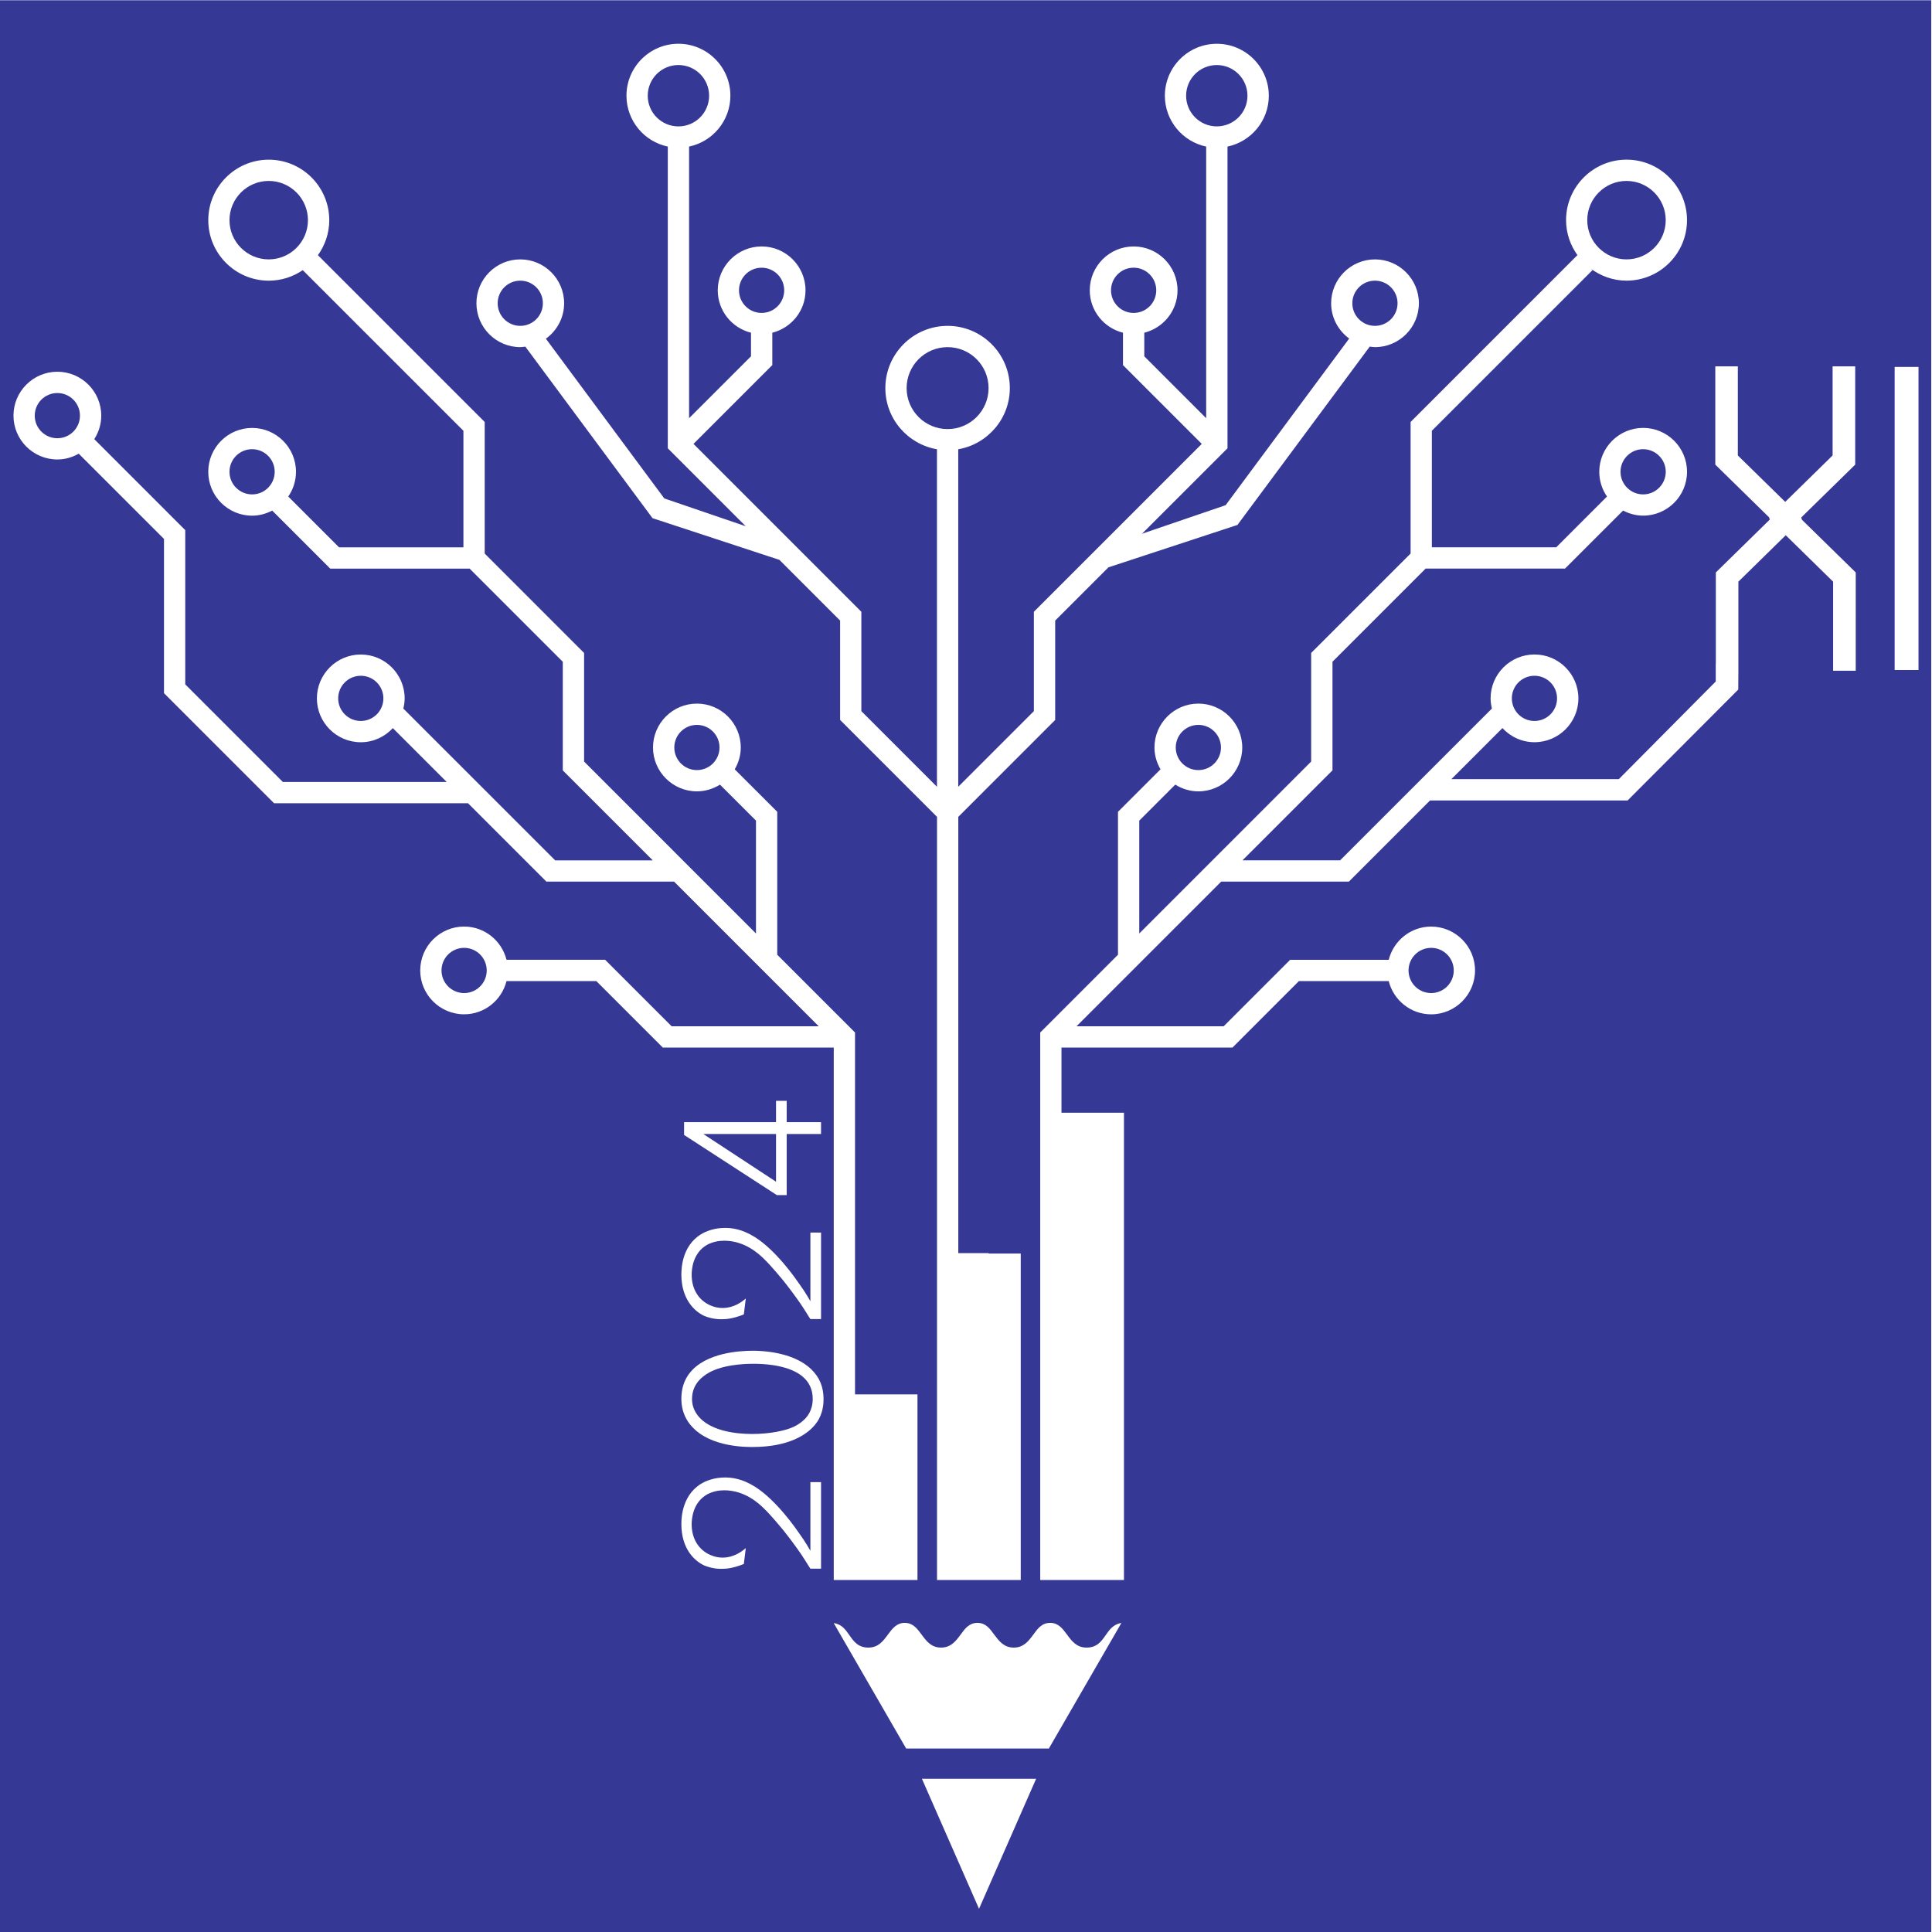 <?xml version="1.0" encoding="utf-8"?>
<!-- Generator: Adobe Illustrator 15.0.0, SVG Export Plug-In . SVG Version: 6.00 Build 0)  -->
<!DOCTYPE svg PUBLIC "-//W3C//DTD SVG 1.1//EN" "http://www.w3.org/Graphics/SVG/1.1/DTD/svg11.dtd">
<svg version="1.1" id="Layer_1_copy" xmlns="http://www.w3.org/2000/svg" xmlns:xlink="http://www.w3.org/1999/xlink" x="0px"
	 y="0px" width="120px" height="120px" viewBox="0 0 120 120" enable-background="new 0 0 120 120" xml:space="preserve">
<circle fill="#363895" cx="43.286" cy="46.428" r="1.404"/>
<polygon fill="#363895" points="48.201,73.398 48.201,70.435 43.684,70.435 "/>
<path fill="#363895" d="M16.69,11.238c-1.344,0-2.436,1.094-2.436,2.437c0,1.343,1.092,2.436,2.436,2.436
	c1.345,0,2.437-1.093,2.437-2.436C19.127,12.332,18.035,11.238,16.69,11.238z"/>
<path fill="#363895" d="M17.425,31.361c0.019-0.015,0.036-0.029,0.054-0.044C17.461,31.333,17.442,31.346,17.425,31.361z"/>
<circle fill="#363895" cx="22.409" cy="43.377" r="1.404"/>
<circle fill="#363895" cx="15.658" cy="29.304" r="1.404"/>
<path fill="#363895" d="M46.901,84.706c-0.242,0-1.699-0.024-2.736,0.481c-0.277,0.145-1.182,0.614-1.182,1.698
	c0,0.266,0.049,0.747,0.519,1.218c0.783,0.783,2.194,0.964,3.217,0.964c1.146,0,2.024-0.216,2.435-0.385
	c0.253-0.098,0.542-0.267,0.759-0.47c0.205-0.182,0.566-0.592,0.566-1.327c0-0.553-0.205-1.023-0.614-1.372
	C49.346,85.067,48.407,84.73,46.901,84.706z"/>
<circle fill="#363895" cx="85.4" cy="18.836" r="1.404"/>
<circle fill="#363895" cx="75.577" cy="5.945" r="1.905"/>
<path fill="#363895" d="M24.776,44.7c0.015-0.025,0.028-0.05,0.042-0.076C24.805,44.65,24.791,44.675,24.776,44.7z"/>
<circle fill="#363895" cx="32.315" cy="18.836" r="1.404"/>
<circle fill="#363895" cx="70.412" cy="18.032" r="1.405"/>
<circle fill="#363895" cx="42.138" cy="5.945" r="1.906"/>
<circle fill="#363895" cx="47.304" cy="18.032" r="1.404"/>
<circle fill="#363895" cx="58.857" cy="24.106" r="2.545"/>
<circle fill="#363895" cx="28.827" cy="60.277" r="1.404"/>
<path fill="#363895" d="M92.9,44.632c0.011,0.021,0.022,0.041,0.033,0.061C92.923,44.673,92.911,44.653,92.9,44.632z"/>
<path fill="#363895" d="M102.057,30.708c0.773,0,1.406-0.63,1.406-1.404s-0.633-1.404-1.406-1.404s-1.404,0.63-1.404,1.404
	S101.283,30.708,102.057,30.708z"/>
<path fill="#363895" d="M101.025,16.111c1.344,0,2.436-1.093,2.436-2.436c0-1.343-1.092-2.437-2.436-2.437s-2.438,1.094-2.438,2.437
	C98.588,15.018,99.682,16.111,101.025,16.111z"/>
<circle fill="#363895" cx="3.562" cy="25.816" r="1.404"/>
<path fill="#363895" d="M100.289,31.36c-0.017-0.015-0.034-0.027-0.051-0.042C100.255,31.333,100.272,31.346,100.289,31.36z"/>
<circle fill="#363895" cx="88.891" cy="60.277" r="1.404"/>
<circle fill="#363895" cx="95.307" cy="43.377" r="1.404"/>
<circle fill="#363895" cx="74.432" cy="46.428" r="1.404"/>
<g>
	<polygon fill="#363895" points="5.855,27.279 5.856,27.277 5.856,27.277 	"/>
	<path fill="#363895" d="M-0.047,0.016v120h120v-120H-0.047z M32.315,16.111c1.502,0,2.724,1.223,2.724,2.725
		c0,0.907-0.449,1.706-1.133,2.202l7.354,9.92l5.058,1.728l-4.84-4.841V9.104c-1.463-0.305-2.567-1.605-2.567-3.159
		c0-1.78,1.448-3.227,3.227-3.227c1.78,0,3.228,1.447,3.228,3.227c0,1.553-1.103,2.853-2.566,3.158v16.873l3.846-3.845v-1.465
		c-1.184-0.297-2.065-1.36-2.065-2.634c0-1.502,1.223-2.725,2.726-2.725c1.502,0,2.725,1.223,2.725,2.725
		c0,1.273-0.882,2.337-2.064,2.634c0,0,0,0,0.001,0v2.011l-4.894,4.894L53.5,37.998v6.172l4.697,4.698V27.905
		c-1.817-0.316-3.206-1.894-3.206-3.799c0-2.132,1.734-3.866,3.867-3.866c2.131,0,3.864,1.734,3.864,3.866
		c0,1.905-1.388,3.484-3.204,3.799v20.962l4.698-4.697v-6.172L74.644,27.57l-4.894-4.893v-2.011c0,0,0.001,0,0.002,0
		c-1.184-0.297-2.065-1.36-2.065-2.634c0-1.502,1.222-2.725,2.726-2.725c1.502,0,2.725,1.223,2.725,2.725
		c0,1.273-0.882,2.337-2.064,2.634v1.465l3.844,3.844V9.104c-1.463-0.306-2.566-1.605-2.566-3.158c0-1.78,1.449-3.227,3.228-3.227
		c1.779,0,3.228,1.447,3.228,3.227c0,1.553-1.104,2.852-2.566,3.158v18.74l-5.309,5.307l5.193-1.773l7.674-10.35
		c0.001,0,0.002,0,0.002,0.001c-0.677-0.496-1.123-1.292-1.123-2.193c0-1.502,1.223-2.725,2.725-2.725s2.725,1.223,2.725,2.725
		c0,1.502-1.223,2.725-2.725,2.725c-0.112,0-0.22-0.02-0.328-0.033l-8.215,11.076l-8.014,2.634l-3.308,3.308v6.172l-6.018,6.018
		v27.099h1.884v0.025h1.995v20.279h-1.995h-1.884h-0.661h-0.66V50.736l-6.019-6.019v-6.172l-3.771-3.771l-7.881-2.59l-7.9-10.654
		c-0.103,0.012-0.204,0.031-0.311,0.031c-1.502,0-2.726-1.223-2.726-2.725C29.59,17.333,30.813,16.111,32.315,16.111z
		 M50.997,97.433h-0.662l-0.109-0.168c-0.156-0.254-0.325-0.519-0.494-0.771c-0.35-0.507-0.711-0.988-1.096-1.471
		c-0.098-0.108-0.688-0.855-1.218-1.361c-0.277-0.266-1.145-1.097-2.434-1.097c-0.361,0-0.711,0.073-1.037,0.242
		c-0.938,0.505-0.987,1.59-0.987,1.866c0,0.771,0.326,1.47,1.023,1.844c0.134,0.072,0.471,0.229,0.892,0.229
		c0.748,0,1.267-0.434,1.447-0.591l-0.121,0.987c-0.663,0.266-1.084,0.302-1.397,0.302c-0.507,0-0.867-0.134-1.049-0.205
		c-0.59-0.265-1.434-1.011-1.434-2.578c0-0.434,0.061-1.964,1.459-2.627c0.217-0.096,0.649-0.265,1.252-0.265
		c0.41,0,1.049,0.062,1.868,0.578c1.337,0.844,2.566,2.638,2.724,2.867c0.421,0.578,0.711,1.108,0.711,1.108v-4.265h0.662V97.433z
		 M50.743,88.332c-0.554,0.808-1.819,1.543-3.987,1.543c-0.289,0-2.639,0.048-3.809-1.302c-0.24-0.265-0.626-0.807-0.626-1.698
		c0-1.133,0.578-1.724,0.916-2.001c1.265-1.034,3.386-0.976,3.688-0.976c0.301,0.013,2.289,0.036,3.445,1.132
		c0.543,0.52,0.783,1.121,0.783,1.88C51.153,87.151,51.13,87.779,50.743,88.332z M50.996,69.699v0.735h-2.133v3.795H48.25
		l-5.76-3.735v-0.795h5.711v-1.325h0.662v1.325H50.996z M43.78,76.534c0.217-0.097,0.649-0.266,1.252-0.266
		c0.41,0,1.049,0.061,1.868,0.579c1.337,0.843,2.566,2.638,2.724,2.868c0.421,0.577,0.711,1.107,0.711,1.107v-4.266h0.662v5.374
		h-0.662l-0.109-0.168c-0.156-0.254-0.325-0.52-0.494-0.771c-0.35-0.507-0.711-0.988-1.096-1.472
		c-0.098-0.106-0.688-0.854-1.218-1.36c-0.277-0.265-1.145-1.096-2.434-1.096c-0.361,0-0.711,0.072-1.037,0.24
		c-0.938,0.507-0.987,1.59-0.987,1.867c0,0.771,0.326,1.471,1.023,1.844c0.134,0.072,0.471,0.229,0.892,0.229
		c0.748,0,1.267-0.434,1.447-0.59l-0.121,0.988c-0.663,0.265-1.084,0.3-1.397,0.3c-0.507,0-0.867-0.132-1.049-0.203
		c-0.59-0.266-1.434-1.013-1.434-2.578C42.321,78.728,42.382,77.196,43.78,76.534z M41.168,65.066l-4.13-4.13h-5.577
		c-0.297,1.183-1.361,2.064-2.634,2.064c-1.503,0-2.726-1.223-2.726-2.725s1.223-2.725,2.726-2.725c1.272,0,2.337,0.882,2.634,2.064
		h6.125l4.129,4.129h9.137l-8.985-8.986h-7.931l-4.868-4.867H17.022l-6.836-6.836v-9.58l-5.296-5.295
		c-0.395,0.222-0.844,0.36-1.328,0.36c-1.502,0-2.725-1.222-2.725-2.724c0-1.502,1.223-2.726,2.725-2.726
		c1.503,0,2.727,1.224,2.727,2.726c0,0.538-0.162,1.038-0.433,1.461l5.65,5.651v9.58l6.063,6.063h10.177L24.4,45.225
		c0.002-0.001,0.002-0.003,0.004-0.005c-0.498,0.539-1.205,0.882-1.995,0.882c-1.502,0-2.726-1.221-2.726-2.724
		c0-1.502,1.224-2.725,2.726-2.725c1.503,0,2.725,1.223,2.725,2.725c0,0.22-0.033,0.431-0.083,0.635
		c0.001-0.001,0.002-0.002,0.002-0.003l9.43,9.429h6.062l-5.589-5.589v-6.746l-5.787-5.787h-8.658l-3.604-3.604
		c0,0,0.001-0.001,0.002-0.001c-0.376,0.196-0.797,0.317-1.25,0.317c-1.502,0-2.724-1.222-2.724-2.724s1.222-2.725,2.724-2.725
		c1.503,0,2.725,1.223,2.725,2.725c0,0.577-0.184,1.111-0.49,1.552c0.004-0.005,0.01-0.009,0.013-0.014l3.152,3.153h7.725v-7.239
		l-9.979-9.978c-0.603,0.412-1.329,0.654-2.112,0.654c-2.071,0-3.756-1.687-3.756-3.757c0-2.072,1.685-3.758,3.756-3.758
		c2.072,0,3.758,1.686,3.758,3.758c0,0.812-0.265,1.559-0.705,2.174l10.36,10.36v8.172l6.173,6.174v6.746L46.955,57.98v-7.01
		l-2.236-2.235c-0.418,0.26-0.906,0.417-1.433,0.417c-1.503,0-2.727-1.222-2.727-2.724c0-1.503,1.224-2.726,2.727-2.726
		c1.502,0,2.725,1.223,2.725,2.726c0,0.496-0.144,0.955-0.376,1.355l2.641,2.639v8.878l4.831,4.831v22.476h3.879v11.531h-3.879
		h-1.321V65.066H41.168z M60.809,118.559l-3.547-8.075h7.093L60.809,118.559z M65.146,108.605h-8.862l-4.49-7.775
		c0.008-0.004,0.017-0.016,0.022-0.016c0.488,0.094,0.706,0.413,0.944,0.754c0.264,0.38,0.535,0.767,1.181,0.767
		c0.618,0,0.917-0.414,1.208-0.808c0.279-0.374,0.537-0.728,1.046-0.728c0.511,0,0.769,0.354,1.047,0.728
		c0.292,0.394,0.59,0.808,1.208,0.808s0.924-0.414,1.216-0.808c0.271-0.374,0.53-0.728,1.046-0.728c0.509,0,0.767,0.354,1.038,0.728
		c0.299,0.394,0.598,0.808,1.216,0.808s0.925-0.414,1.216-0.808c0.271-0.374,0.529-0.728,1.045-0.728
		c0.51,0,0.768,0.354,1.047,0.728c0.291,0.399,0.597,0.808,1.215,0.808c0.645,0,0.917-0.387,1.182-0.767
		c0.238-0.341,0.461-0.66,0.95-0.761c0.007,0,0.018,0.007,0.025,0.009L65.146,108.605z M115.26,41.662h-1.402v-5.534l-2.943-2.884
		l-2.941,2.884v5.534l-0.008,1.168l-6.871,6.887H88.822l-5.041,5.042H75.85l-8.986,8.986h9.139l4.129-4.129h6.123
		c0,0.001,0,0.002,0,0.003c0.296-1.184,1.361-2.067,2.637-2.067c1.5,0,2.725,1.223,2.725,2.725s-1.225,2.725-2.725,2.725
		c-1.275,0-2.341-0.884-2.637-2.067c0,0,0,0.001,0,0.002h-5.577l-4.128,4.13H65.93v4.046h3.881v29.026H65.93h-1.32V64.902v-0.771
		l4.83-4.831v-8.877l2.641-2.64c0,0,0.001,0.001,0.001,0.002c-0.232-0.401-0.376-0.861-0.376-1.357c0-1.503,1.223-2.726,2.727-2.726
		c1.502,0,2.725,1.223,2.725,2.726c0,1.502-1.223,2.724-2.725,2.724c-0.528,0-1.018-0.158-1.436-0.418v0l-2.235,2.236v7.01
		l10.677-10.679v-6.746l6.176-6.174v-8.172l10.359-10.361c0.009,0.013,0.021,0.023,0.03,0.036c-0.455-0.622-0.733-1.382-0.733-2.21
		c0-2.072,1.684-3.758,3.756-3.758s3.756,1.686,3.756,3.758c0,2.07-1.684,3.757-3.756,3.757c-0.841,0-1.609-0.288-2.235-0.756
		c0.042,0.032,0.078,0.072,0.122,0.102l-9.979,9.978v7.239h7.725l3.152-3.153c0.001,0.001,0.003,0.002,0.004,0.004
		c-0.303-0.438-0.482-0.969-0.482-1.542c0-1.502,1.223-2.725,2.725-2.725c1.504,0,2.725,1.223,2.725,2.725s-1.221,2.724-2.725,2.724
		c-0.451,0-0.871-0.121-1.246-0.316l-3.605,3.603h-8.658l-5.787,5.787v6.746l-5.59,5.589h6.064l9.428-9.428
		c-0.049-0.204-0.082-0.414-0.082-0.632c0-1.502,1.223-2.725,2.727-2.725c1.502,0,2.727,1.223,2.727,2.725
		c0,1.503-1.225,2.724-2.727,2.724c-0.79,0-1.497-0.343-1.995-0.881c0.001,0.001,0.002,0.003,0.003,0.004l-3.17,3.171h10.4
		l6.02-6.066v-1.113l0.006,0.001v-5.66l3.352-3.286l-0.021-0.021l0.027-0.025l-0.059-0.057l0.021-0.022l-3.354-3.286v-6.104h1.4
		v5.534l2.943,2.884l2.943-2.884v-5.534h1.404v6.104l-3.355,3.286l0.021,0.022l-0.025,0.026l0.059,0.057l-0.021,0.021l3.354,3.286
		V41.662z M119.162,41.617h-1.482V22.79h1.482V41.617z"/>
</g>
</svg>
